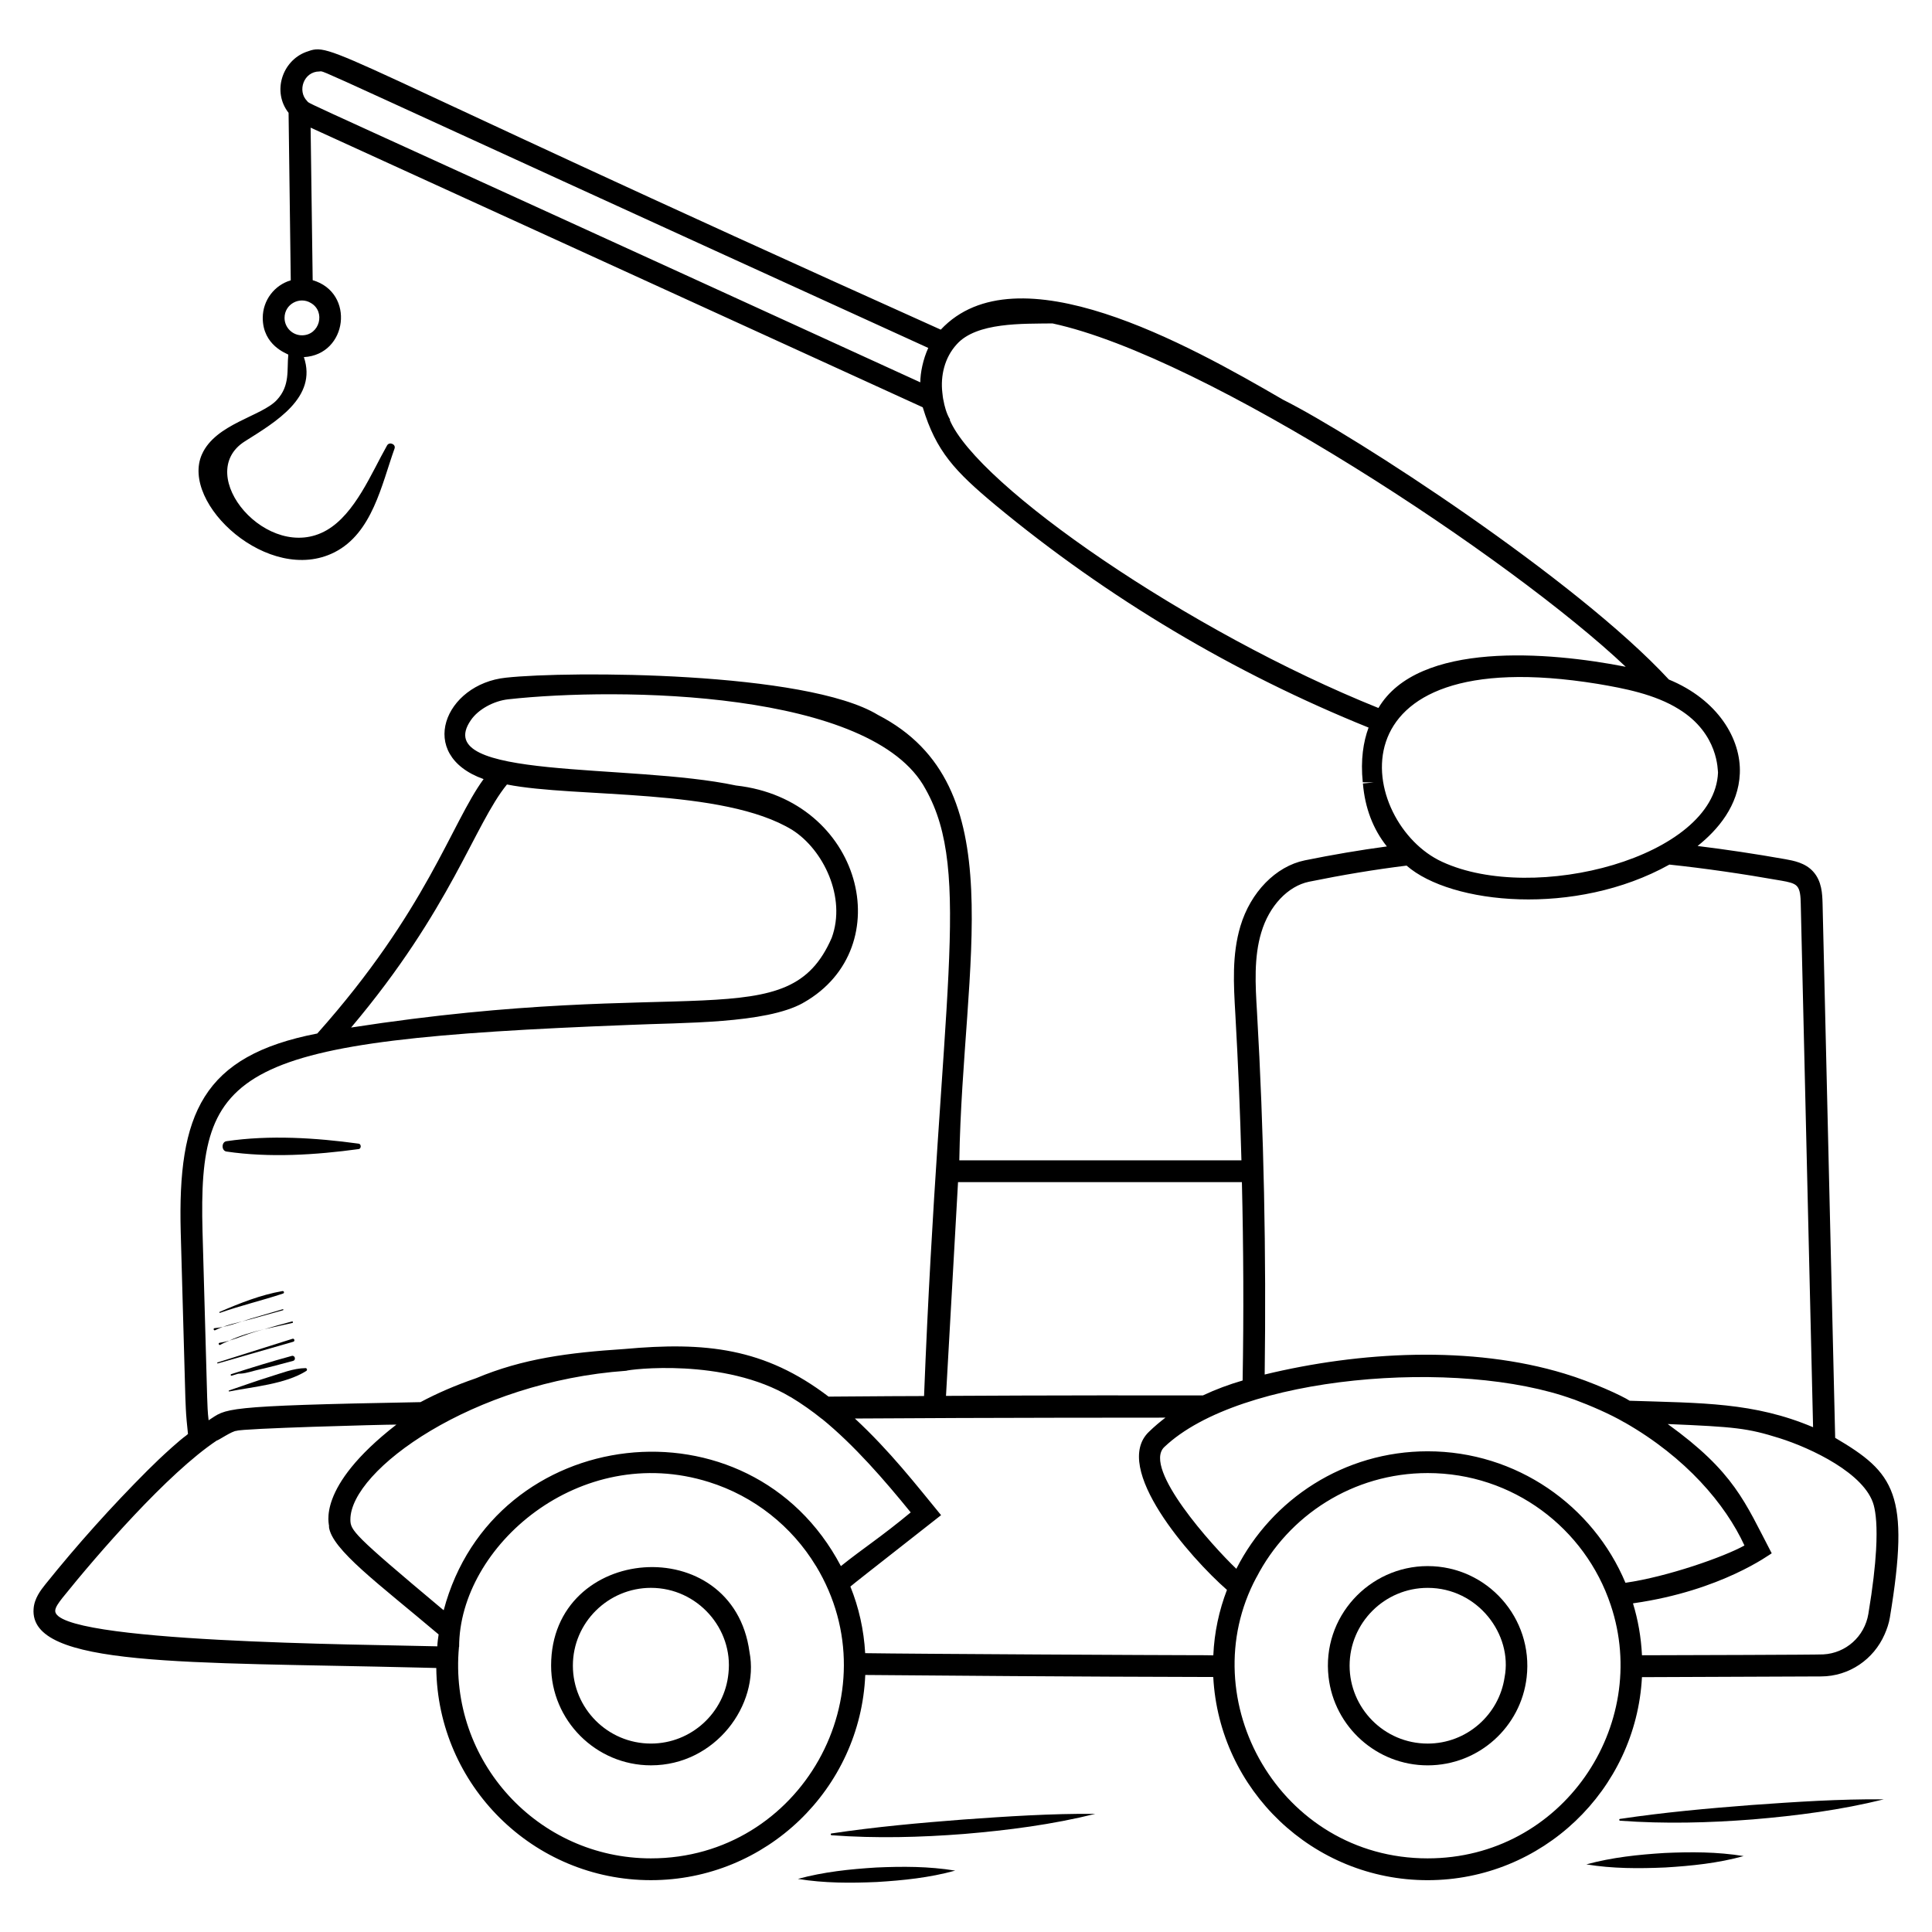 <?xml version="1.0" encoding="UTF-8"?>
<!-- Uploaded to: ICON Repo, www.svgrepo.com, Generator: ICON Repo Mixer Tools -->
<svg fill="#000000" width="800px" height="800px" version="1.1" viewBox="144 144 512 512" xmlns="http://www.w3.org/2000/svg">
 <g>
  <path d="m376.19 638.91c-6.926 0.43-13.824 1.137-20.742 3.019 6.977 1.148 13.973 1.125 20.945 0.82 6.965-0.422 13.93-1.133 20.742-3.019-7.082-1.152-14.016-1.129-20.945-0.82z"/>
  <path d="m364.42 629.87h-0.027c-0.125 0.004-0.23 0.102-0.238 0.227-0.012 0.133 0.09 0.25 0.227 0.262l0.059 0.004c11.727 0.859 23.453 0.562 35.121-0.352 11.66-0.98 23.297-2.484 34.723-5.324-11.77-0.098-23.391 0.676-35.02 1.508-11.625 0.895-23.227 1.941-34.844 3.676z"/>
  <path d="m585.14 635.06c-6.926 0.43-13.824 1.137-20.742 3.019 6.977 1.148 13.973 1.125 20.945 0.82 6.965-0.422 13.93-1.133 20.742-3.019-7.078-1.152-14.012-1.129-20.945-0.82z"/>
  <path d="m573.38 626.02h-0.027c-0.125 0.004-0.23 0.102-0.238 0.227-0.012 0.133 0.09 0.25 0.227 0.262l0.059 0.004c11.727 0.859 23.453 0.562 35.121-0.352 11.664-0.98 23.297-2.484 34.723-5.324-11.77-0.098-23.391 0.676-35.02 1.508-11.625 0.895-23.223 1.941-34.844 3.676z"/>
  <path d="m630.34 525.03-3.344-141.72c-0.078-2.309-0.152-5.769-2.5-8.344-2.113-2.348-5.269-2.883-7.344-3.269-8.039-1.422-15.77-2.578-23.27-3.5 5.383-4.309 10.844-10.691 11.191-19.23 0.383-9.148-5.844-19.547-18.805-24.883-24.555-26.551-83.375-64.723-102.23-74.148-25.285-14.715-70.633-40.016-90.723-18.574-166.51-74.867-160.63-76.301-168.26-73.57-6.285 2.383-8.965 10.535-4.578 16.113l0.578 44.383c-4.309 1.27-7.422 5.269-7.422 9.961 0 7.312 6.391 9.43 6.773 9.73-0.418 4.039 0.535 8.18-3.039 12.023-4.059 4.367-16.211 6.258-19.848 14.395-5.836 13.051 17.785 34.758 35.133 25.961 10.027-5.086 12.473-17.902 15.906-27.484 0.418-1.168-1.383-1.883-1.977-0.832-4.16 7.332-8.461 18.109-16.004 22.469-15.535 8.977-35.613-14.777-21.668-23.562 8.172-5.148 19.246-11.645 15.621-22.312h0.027c11.574-0.652 13.613-17.082 2.309-20.383l-0.547-40.426 162.22 74.109c3.535 11.68 8.523 16.957 19.27 25.922 29.805 24.691 63.227 44.574 98.879 58.957-1.387 3.769-2.152 8.539-1.539 14.5l2.922 0.039-2.883 0.27c0.539 6.5 2.691 12.113 6.348 16.691-7.152 0.961-14.383 2.191-21.77 3.691-7.652 1.578-14.344 8.422-17.039 17.422-2.269 7.578-1.809 15.422-1.348 23.305 0.73 12.883 1.27 25.805 1.617 38.766h-74.766c0.871-52.684 14.684-99.344-21.539-118.03-18.961-11.59-81.977-11.688-98.57-9.883-16.262 1.66-23.969 20.461-5.961 26.883-8.539 11.652-15.074 34.883-44.074 67.418-30.469 5.898-37.023 21.234-36.191 52.613l1.23 43.957c0.039 0.922 0.078 1.848 0.117 2.769 0.074 1.879 0.352 4.781 0.578 6.809-0.152 0.117-0.27 0.191-0.383 0.309-0.039 0-0.039 0.039-0.039 0.039-1.938 1.383-5.602 4.773-7.309 6.383-1 0.961-2 1.922-2.961 2.883-9.539 9.539-18.652 19.691-27.113 30.23-1.152 1.461-2.922 3.652-3.113 6.5-1.117 15.52 40.379 14.035 101.95 15.539 1.578 0.039 3.152 0.078 4.769 0.117 0.348 31.074 25.691 56.227 56.879 56.227 30.535 0 55.535-24.191 56.805-54.379 61.941 0.527 80.867 0.48 92.223 0.539 1.578 29.961 26.422 53.844 56.805 53.844 30.344 0 55.227-23.883 56.805-53.805 0.391 0 40.297-0.152 47.496-0.191 7.449-0.031 13.922-4.539 16.809-11.148 0.617-1.41 1.133-2.883 1.395-4.469 5.441-32.82 1.227-38.363-14.508-47.621zm-406.32-292.17c-2.539 0-4.613-2.078-4.613-4.613 0-3.707 4.031-5.75 6.961-3.961 4.004 2.289 2.363 8.574-2.348 8.574zm163.87 12.461c-171.11-78.289-161.41-73.461-162.49-74.535-2.703-2.703-0.887-7.844 3.231-7.844 1.914 0-8.984-4.394 161.37 73.266-1.379 2.961-2.113 6.637-2.113 9.113zm251.25 326.36c-1.004 6.031-5.984 10.438-11.953 10.75-2.266 0.113-36.188 0.199-48.047 0.23-0.23-4.762-1.039-9.371-2.383-13.75 0.039 0 0.117-0.039 0.191-0.039 23.344-3.34 36.188-13.062 36.574-13.23-7.141-13.641-9.871-21.484-27.559-34.258 17.852 0.75 21.129 1.082 29.562 3.723 8.43 2.648 22.762 9.398 25.039 17.793 0.547 2.043 0.973 5.625 0.613 11.91-0.246 4.269-0.855 9.77-2.039 16.871zm-167.49-11.961h-0.039c-6.309-6.016-24.785-26.516-19.113-32.191 20.07-19.164 78.188-23.707 108.38-12.73h0.078c0.039 0.039 0.113 0.078 0.191 0.078 4.258 1.582 9.598 3.871 13.344 6.078h0.039c16.301 9.316 26.727 21.684 31.766 32.613-5.324 2.981-20.418 8.297-31.535 9.883-8.578-20.461-28.883-34.844-52.418-34.844-22.113 0-41.301 12.652-50.688 31.113zm-73.762-102.45h75.227c0.422 17.5 0.5 35.035 0.191 52.574-3.578 1.039-7.113 2.348-10.539 3.961-38.898-0.078-67.086 0.117-68.07 0.117zm-2.231-202.06 0.152 0.039c-1.016-1.625-1.566-3.894-1.77-5.113-0.09-0.176-0.285-1.68-0.309-2.078-0.52-4.449 0.578-9.281 3.809-12.809 5.242-5.891 17.512-5.43 25.383-5.539 40.707 8.762 121.77 62.445 151.91 90.992-20.406-4.008-55.02-6.871-65.535 10.922-50.07-20.094-106.33-58.875-113.64-76.414zm171.79 70.031c6.941 1.176 15.105 2.719 21.461 6.691 10.66 6.551 10.262 16.41 10.383 16.805-0.922 22.426-48.723 34.949-73.109 23.652-22.098-10.125-31.402-58.945 41.266-47.148zm-89.184 65.844c2.078-7 7.039-12.27 12.652-13.422 8.883-1.809 17.422-3.231 25.844-4.269 11.781 10.301 44.746 13.605 69.648-0.27 9.422 1 19.27 2.422 29.73 4.269 1.73 0.309 3.348 0.617 4.078 1.461 0.848 0.922 0.961 2.691 1 4.613l3.269 138.76c-15.707-6.644-29.527-6.387-48.605-7.016-1.977-1.305-9.965-4.992-17.234-7.176-24.746-7.543-54.355-5.867-79.492 0.23 0.422-32.023-0.195-64.16-2.039-96.148-0.43-7.109-0.852-14.457 1.148-21.031zm-199.91-39.191c18.18 3.625 57.309 0.805 75.648 12.074 8.164 5.203 14.336 17.809 10.422 28.535-11.516 26.543-37.332 9.852-127.38 23.805 26.574-31.492 32.613-53.723 41.305-64.414zm32.191 63.727c14.379-0.648 36.324-0.27 46.305-5.844 0.039-0.078 0.113-0.117 0.191-0.117 25.512-14.582 15.375-53.789-18-57.496-28.086-5.988-81.34-1.262-70.266-17.305 1.922-2.848 6.039-5.113 9.922-5.539 29.148-3.223 96.562-2.461 110.61 23.844 12.516 22.234 3.731 54.887-0.422 160.8-3.269 0-11.836 0.043-25.305 0.152-16.969-12.926-32.59-14.574-54.148-12.613-14.652 0.961-26.844 2.5-39.344 7.769-0.039 0-0.078 0-0.117 0.039-5.152 1.77-10 3.848-14.539 6.269-53.75 0.973-51.215 1.691-56.148 4.809-0.25-1.996-0.328-4.211-0.383-6.078l-1.23-43.996c-1.133-43.504 7.844-50.648 112.88-54.691zm74.801 129.18c-7.938 6.586-12.406 9.355-18.5 14.23-24.156-45.902-92.164-37.816-105.26 11.691-0.27-0.191-0.539-0.422-0.809-0.652-23.172-19.422-23.922-20.488-23.922-23.383 0-13.082 32.375-36.543 73.109-39.422 0.672-0.34 25.977-3.578 43.535 6.961h0.039c2.871 1.723 5.875 3.856 8.23 5.769h0.039c8.535 6.945 16.598 16.258 23.539 24.805zm-226.71 25.996c0.078-0.961 0.961-2.113 1.883-3.309 9.414-11.723 27.918-33.051 40.918-41.727 0.387 0 4.09-2.578 5.269-2.578 1.27-0.637 38.426-1.652 42.344-1.652-21.648 16.809-17.664 26.648-17.844 27.035h-0.039c0.664 6.031 13.176 15.121 29.074 28.574-0.152 1.039-0.309 2.117-0.348 3.152-18.676-0.508-101.84-0.941-101.26-9.496zm157.88 65.688c-29.918 0-53.695-25.719-50.883-56.035h0.039c0-26.617 31.953-54.48 66.227-43.688 11.922 3.731 21.961 11.73 28.305 22.191 0 0.039 0.039 0.039 0.039 0.039 20.473 33.828-3.973 77.492-43.727 77.492zm56.766-54.379c-0.348-6.191-1.691-12.152-3.922-17.652 1.543-1.285 2.648-2.137 24.035-18.922-6.668-8.117-13.484-16.922-22.844-25.613 34.859-0.238 81.914-0.23 82.301-0.23-1.5 1.152-2.922 2.348-4.309 3.691-10.145 9.523 10.824 33.391 20.613 41.957-2.078 5.422-3.348 11.23-3.613 17.305v0.039c-1.539-0.039-3.078-0.039-4.652-0.039-7.406 0.004-75.34-0.336-87.609-0.535zm149.07 54.379c-39.195 0-62.703-42.086-45.418-74.418 0-0.039 0.039-0.039 0.039-0.039 8.461-16.422 25.613-27.652 45.383-27.652 22.551 0 41.711 14.602 48.496 34.961 10.73 31.91-12.797 67.148-48.5 67.148z"/>
  <path d="m215.41 508.88c-3.598 1.102-7.141 2.418-10.711 3.606-0.168 0.055-0.098 0.293 0.07 0.262 6.352-1.258 14.836-1.93 20.398-5.43 0.332-0.211 0.207-0.762-0.203-0.754-3.203 0.035-6.5 1.383-9.555 2.316z"/>
  <path d="m221.32 503.33c-5.398 1.465-10.711 3.125-16.039 4.832-0.262 0.082-0.152 0.492 0.113 0.414 0.574-0.176 1.148-0.348 1.723-0.523 0.207-0.008 0.461-0.02 0.797-0.039 1.438-0.094 2.996-0.672 4.406-0.984 3.148-0.703 6.25-1.543 9.363-2.391 0.836-0.23 0.48-1.535-0.363-1.309z"/>
  <path d="m221.52 498.79c-6.625 2.09-13.246 4.18-19.867 6.269-0.164 0.051-0.098 0.309 0.07 0.262 6.672-1.914 13.34-3.832 20.012-5.75 0.5-0.145 0.281-0.941-0.215-0.781z"/>
  <path d="m221.39 494.2c-2.465 0.625-4.906 1.336-7.348 2.051 2.57-0.594 5.129-1.121 7.457-1.66 0.254-0.059 0.145-0.457-0.109-0.391z"/>
  <path d="m204.74 499.28c-0.855 0.246-1.711 0.457-2.578 0.586-0.395 0.059-0.16 0.758 0.223 0.527 0.723-0.434 1.566-0.746 2.356-1.113z"/>
  <path d="m214.04 496.25c-3.25 0.75-6.438 1.707-9.301 3.027 2.316-0.668 4.594-1.645 6.867-2.352 0.805-0.246 1.625-0.438 2.434-0.676z"/>
  <path d="m201.04 496.51c0.625-0.332 1.301-0.605 1.992-0.859-0.719 0.148-1.434 0.273-2.137 0.32-0.48 0.035-0.273 0.758 0.145 0.539z"/>
  <path d="m203.03 495.65c1.715-0.352 3.445-0.91 5.129-1.465-1.719 0.418-3.484 0.855-5.129 1.465z"/>
  <path d="m219.01 491.22c0.168-0.047 0.098-0.309-0.074-0.262-2.793 0.82-5.586 1.641-8.379 2.461-0.781 0.23-1.586 0.492-2.398 0.762 0.836-0.203 1.656-0.402 2.438-0.621 2.805-0.781 5.609-1.562 8.414-2.34z"/>
  <path d="m219.02 486.8c0.418-0.141 0.246-0.727-0.18-0.652-5.781 1.008-11.289 3.207-16.652 5.523-0.141 0.059-0.039 0.297 0.105 0.246 5.508-1.949 11.188-3.277 16.727-5.117z"/>
  <path d="m204.01 449.17c11.426 1.688 23.672 0.906 35.051-0.652 0.711-0.098 0.711-1.336 0-1.434-11.379-1.559-23.621-2.34-35.051-0.652-1.355 0.199-1.355 2.539 0 2.738z"/>
  <path d="m290.05 585.41c0 14.492 11.859 26.422 26.461 26.422 17.094 0 28.812-16.066 26.113-30.035-4.356-32.305-52.574-28.711-52.574 3.613zm26.461 20.652c-11.52 0-20.691-9.379-20.691-20.652 0-11.438 9.387-20.613 20.691-20.613 12.363 0 21.844 10.883 20.535 22.652-1 10.422-9.844 18.613-20.535 18.613z"/>
  <path d="m522.35 559.03c-15.496 0-28.105 13.496-26.266 29.422 1.5 13.152 12.73 23.383 26.266 23.383 13.539 0 24.73-10.191 26.23-23.344 1.809-15.68-10.449-29.461-26.23-29.461zm0 47.035c-11.574 0-20.691-9.438-20.691-20.652 0-11.305 9.246-20.613 20.691-20.613 13.312 0 22.559 12.383 20.383 23.691-1.461 9.918-10.039 17.574-20.383 17.574z"/>
 </g>
</svg>